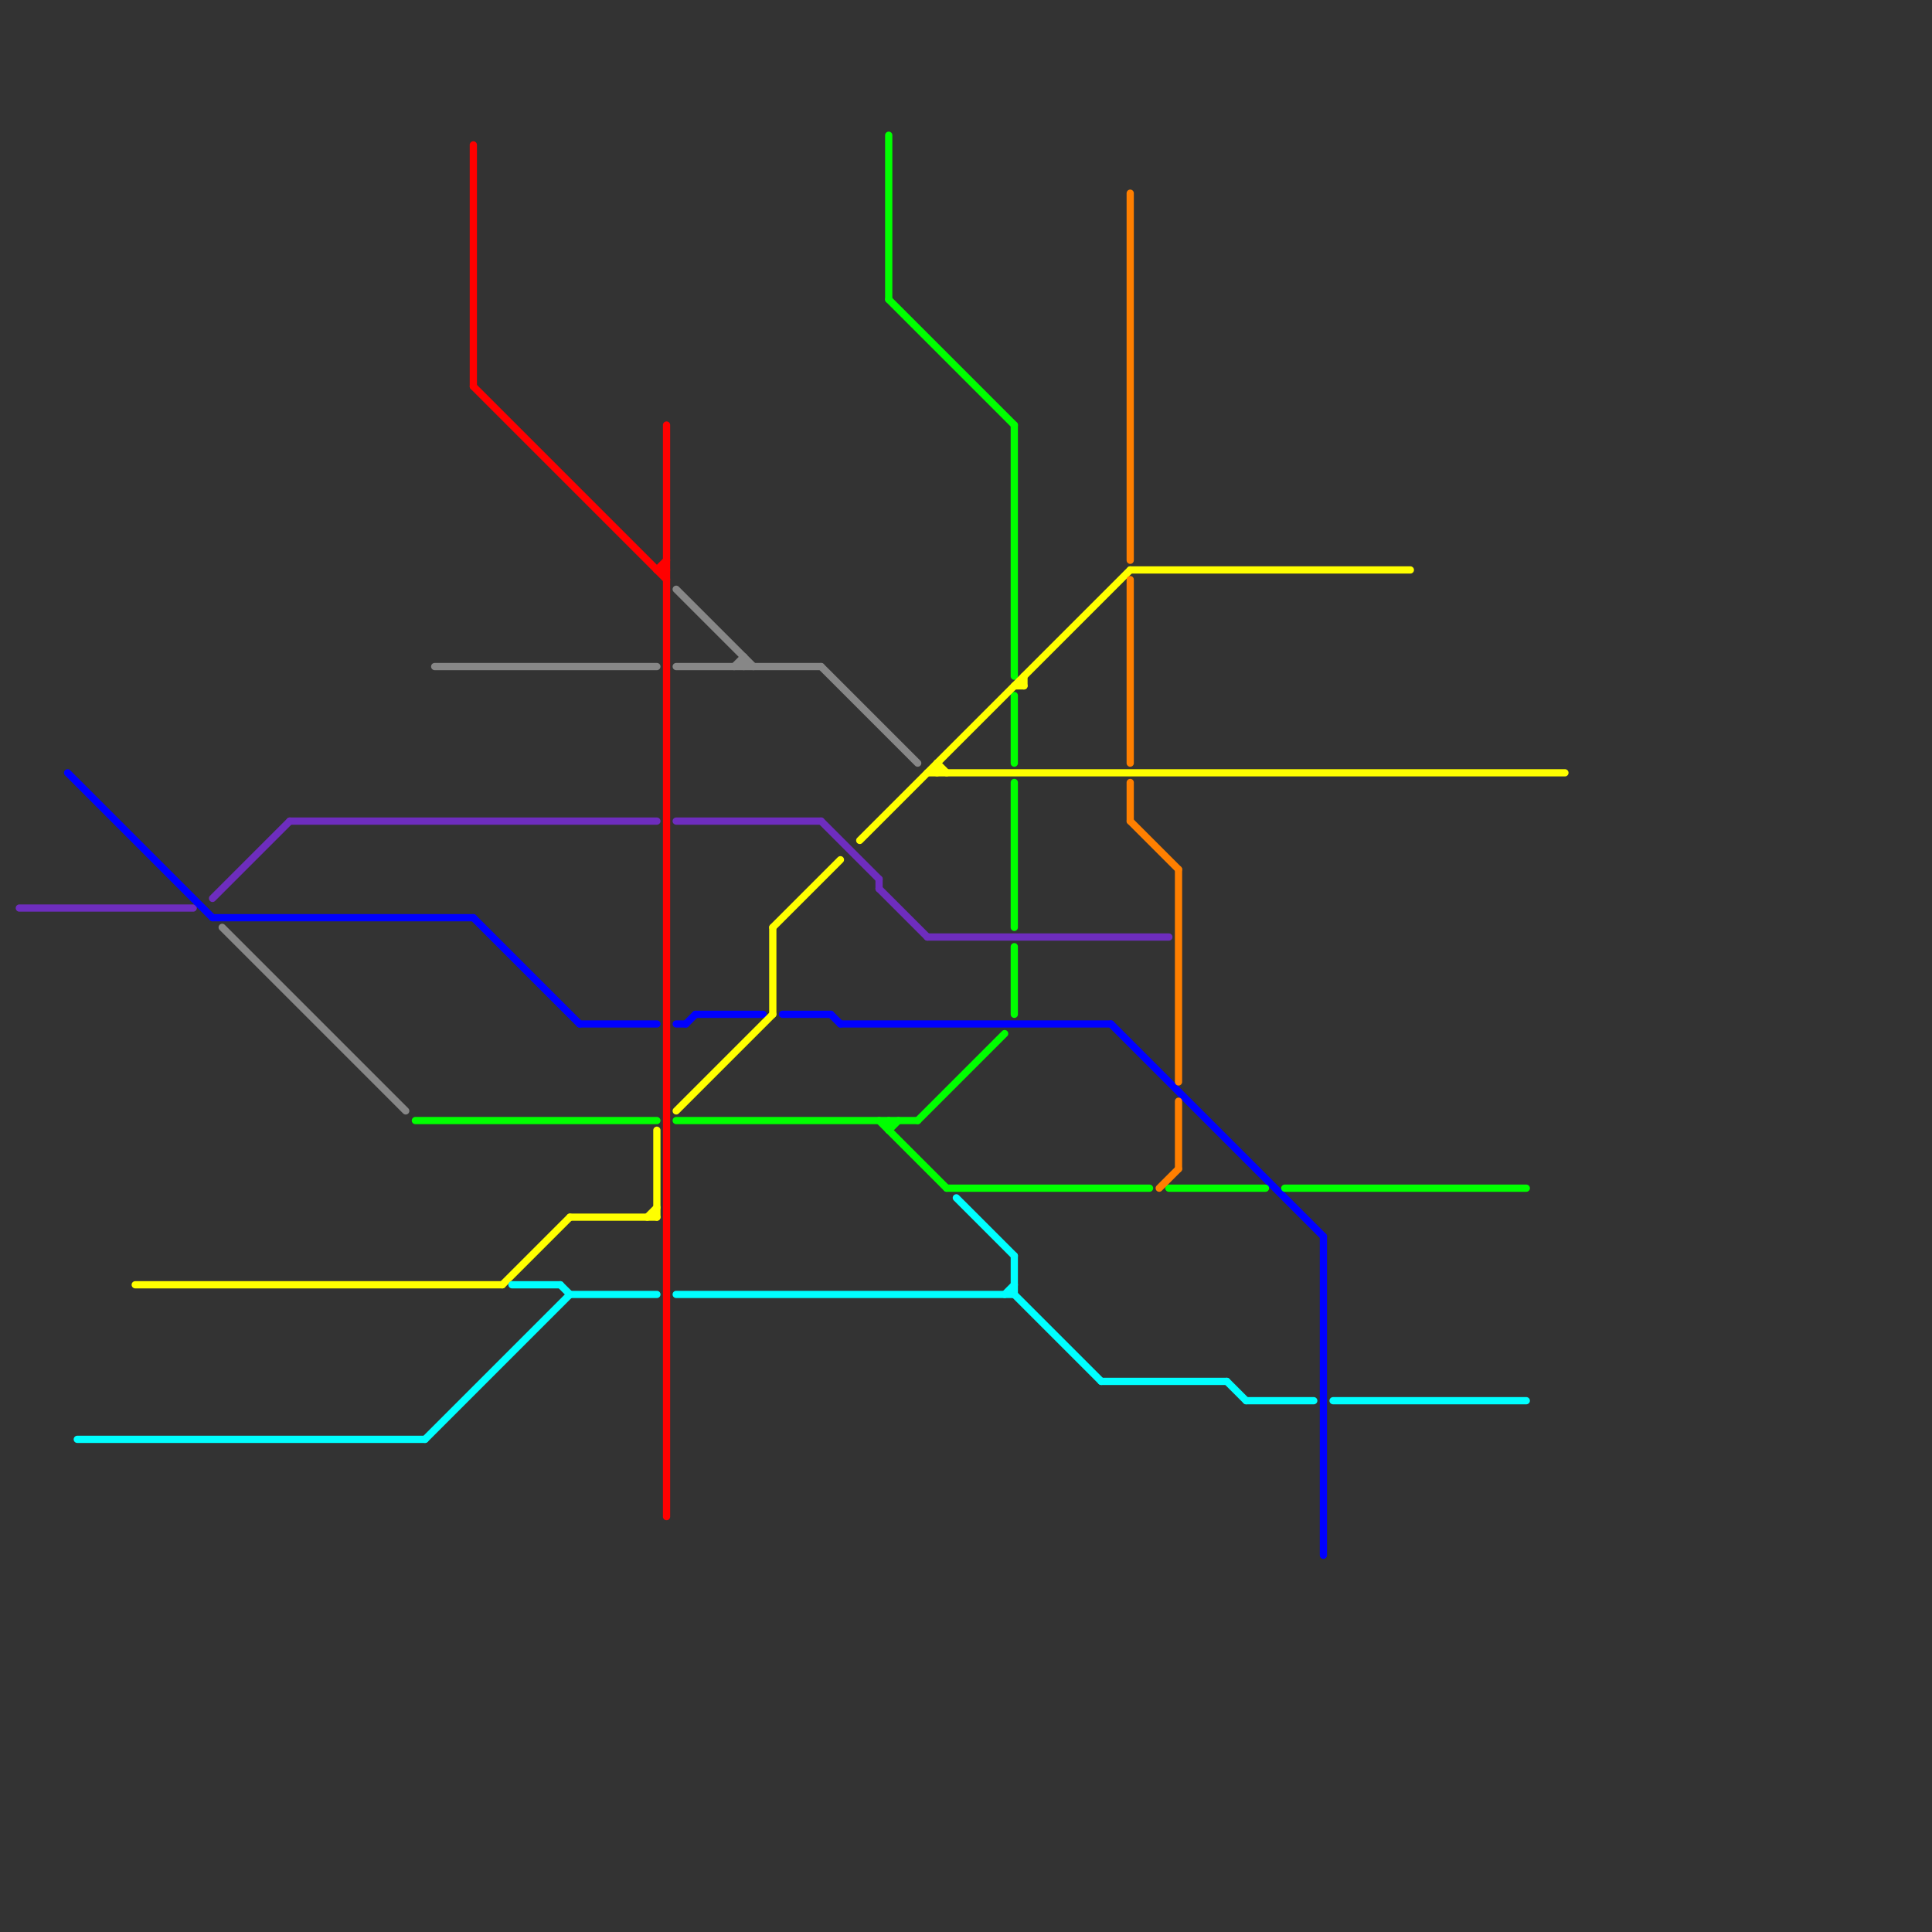 
<svg version="1.1" xmlns="http://www.w3.org/2000/svg" viewBox="0 0 200 200">
<rect x="0" y="0" width="200" height="200" fill="#333333" stroke="none"/>
<style>text { font: 1px Helvetica; font-weight: 600; white-space: pre; dominant-baseline: central; } line { stroke-width: 0.75; fill: none; stroke-linecap: round; stroke-linejoin: round; } .c0 { stroke: #878787 } .c1 { stroke: #6e2dbe } .c2 { stroke: #0000ff } .c3 { stroke: #00ff00 } .c4 { stroke: #ffff00 } .c5 { stroke: #ff7f00 } .c6 { stroke: #ff0000 } .c7 { stroke: #00ffff }</style><defs><g id="ct-xf"><circle r="0.5" fill="#fff" stroke="#000" stroke-width="0.2"/></g><g id="ct"><circle r="0.5" fill="#fff" stroke="#000" stroke-width="0.1"/></g></defs><line class="c0" x1="70" y1="61" x2="78" y2="69"/><line class="c0" x1="76" y1="69" x2="77" y2="68"/><line class="c0" x1="23" y1="96" x2="42" y2="115"/><line class="c0" x1="45" y1="69" x2="68" y2="69"/><line class="c0" x1="70" y1="69" x2="85" y2="69"/><line class="c0" x1="77" y1="68" x2="77" y2="69"/><line class="c0" x1="85" y1="69" x2="95" y2="79"/><line class="c1" x1="85" y1="85" x2="91" y2="91"/><line class="c1" x1="91" y1="92" x2="96" y2="97"/><line class="c1" x1="30" y1="85" x2="68" y2="85"/><line class="c1" x1="91" y1="91" x2="91" y2="92"/><line class="c1" x1="96" y1="97" x2="121" y2="97"/><line class="c1" x1="22" y1="93" x2="30" y2="85"/><line class="c1" x1="2" y1="94" x2="20" y2="94"/><line class="c1" x1="70" y1="85" x2="85" y2="85"/><line class="c2" x1="72" y1="105" x2="79" y2="105"/><line class="c2" x1="22" y1="95" x2="49" y2="95"/><line class="c2" x1="7" y1="80" x2="22" y2="95"/><line class="c2" x1="81" y1="105" x2="86" y2="105"/><line class="c2" x1="137" y1="128" x2="137" y2="161"/><line class="c2" x1="115" y1="106" x2="137" y2="128"/><line class="c2" x1="71" y1="106" x2="72" y2="105"/><line class="c2" x1="86" y1="105" x2="87" y2="106"/><line class="c2" x1="70" y1="106" x2="71" y2="106"/><line class="c2" x1="87" y1="106" x2="115" y2="106"/><line class="c2" x1="60" y1="106" x2="68" y2="106"/><line class="c2" x1="49" y1="95" x2="60" y2="106"/><line class="c3" x1="92" y1="117" x2="93" y2="116"/><line class="c3" x1="133" y1="123" x2="158" y2="123"/><line class="c3" x1="92" y1="116" x2="92" y2="117"/><line class="c3" x1="92" y1="31" x2="105" y2="44"/><line class="c3" x1="105" y1="81" x2="105" y2="96"/><line class="c3" x1="70" y1="116" x2="95" y2="116"/><line class="c3" x1="98" y1="123" x2="119" y2="123"/><line class="c3" x1="105" y1="44" x2="105" y2="70"/><line class="c3" x1="105" y1="72" x2="105" y2="79"/><line class="c3" x1="105" y1="98" x2="105" y2="105"/><line class="c3" x1="95" y1="116" x2="104" y2="107"/><line class="c3" x1="43" y1="116" x2="68" y2="116"/><line class="c3" x1="91" y1="116" x2="98" y2="123"/><line class="c3" x1="121" y1="123" x2="131" y2="123"/><line class="c3" x1="92" y1="14" x2="92" y2="31"/><line class="c4" x1="97" y1="79" x2="97" y2="80"/><line class="c4" x1="97" y1="79" x2="98" y2="80"/><line class="c4" x1="59" y1="126" x2="68" y2="126"/><line class="c4" x1="96" y1="80" x2="162" y2="80"/><line class="c4" x1="105" y1="71" x2="106" y2="71"/><line class="c4" x1="80" y1="96" x2="80" y2="105"/><line class="c4" x1="117" y1="59" x2="146" y2="59"/><line class="c4" x1="68" y1="117" x2="68" y2="126"/><line class="c4" x1="67" y1="126" x2="68" y2="125"/><line class="c4" x1="80" y1="96" x2="87" y2="89"/><line class="c4" x1="52" y1="133" x2="59" y2="126"/><line class="c4" x1="70" y1="115" x2="80" y2="105"/><line class="c4" x1="14" y1="133" x2="52" y2="133"/><line class="c4" x1="106" y1="70" x2="106" y2="71"/><line class="c4" x1="89" y1="87" x2="117" y2="59"/><line class="c5" x1="117" y1="81" x2="117" y2="85"/><line class="c5" x1="117" y1="85" x2="122" y2="90"/><line class="c5" x1="117" y1="60" x2="117" y2="79"/><line class="c5" x1="122" y1="114" x2="122" y2="121"/><line class="c5" x1="120" y1="123" x2="122" y2="121"/><line class="c5" x1="117" y1="20" x2="117" y2="58"/><line class="c5" x1="122" y1="90" x2="122" y2="112"/><line class="c6" x1="49" y1="40" x2="69" y2="60"/><line class="c6" x1="69" y1="44" x2="69" y2="157"/><line class="c6" x1="68" y1="59" x2="69" y2="59"/><line class="c6" x1="68" y1="59" x2="69" y2="58"/><line class="c6" x1="49" y1="15" x2="49" y2="40"/><line class="c7" x1="8" y1="149" x2="44" y2="149"/><line class="c7" x1="58" y1="133" x2="59" y2="134"/><line class="c7" x1="129" y1="145" x2="136" y2="145"/><line class="c7" x1="105" y1="134" x2="114" y2="143"/><line class="c7" x1="59" y1="134" x2="68" y2="134"/><line class="c7" x1="138" y1="145" x2="158" y2="145"/><line class="c7" x1="99" y1="124" x2="105" y2="130"/><line class="c7" x1="127" y1="143" x2="129" y2="145"/><line class="c7" x1="53" y1="133" x2="58" y2="133"/><line class="c7" x1="104" y1="134" x2="105" y2="133"/><line class="c7" x1="105" y1="130" x2="105" y2="134"/><line class="c7" x1="44" y1="149" x2="59" y2="134"/><line class="c7" x1="114" y1="143" x2="127" y2="143"/><line class="c7" x1="70" y1="134" x2="105" y2="134"/>
</svg>
